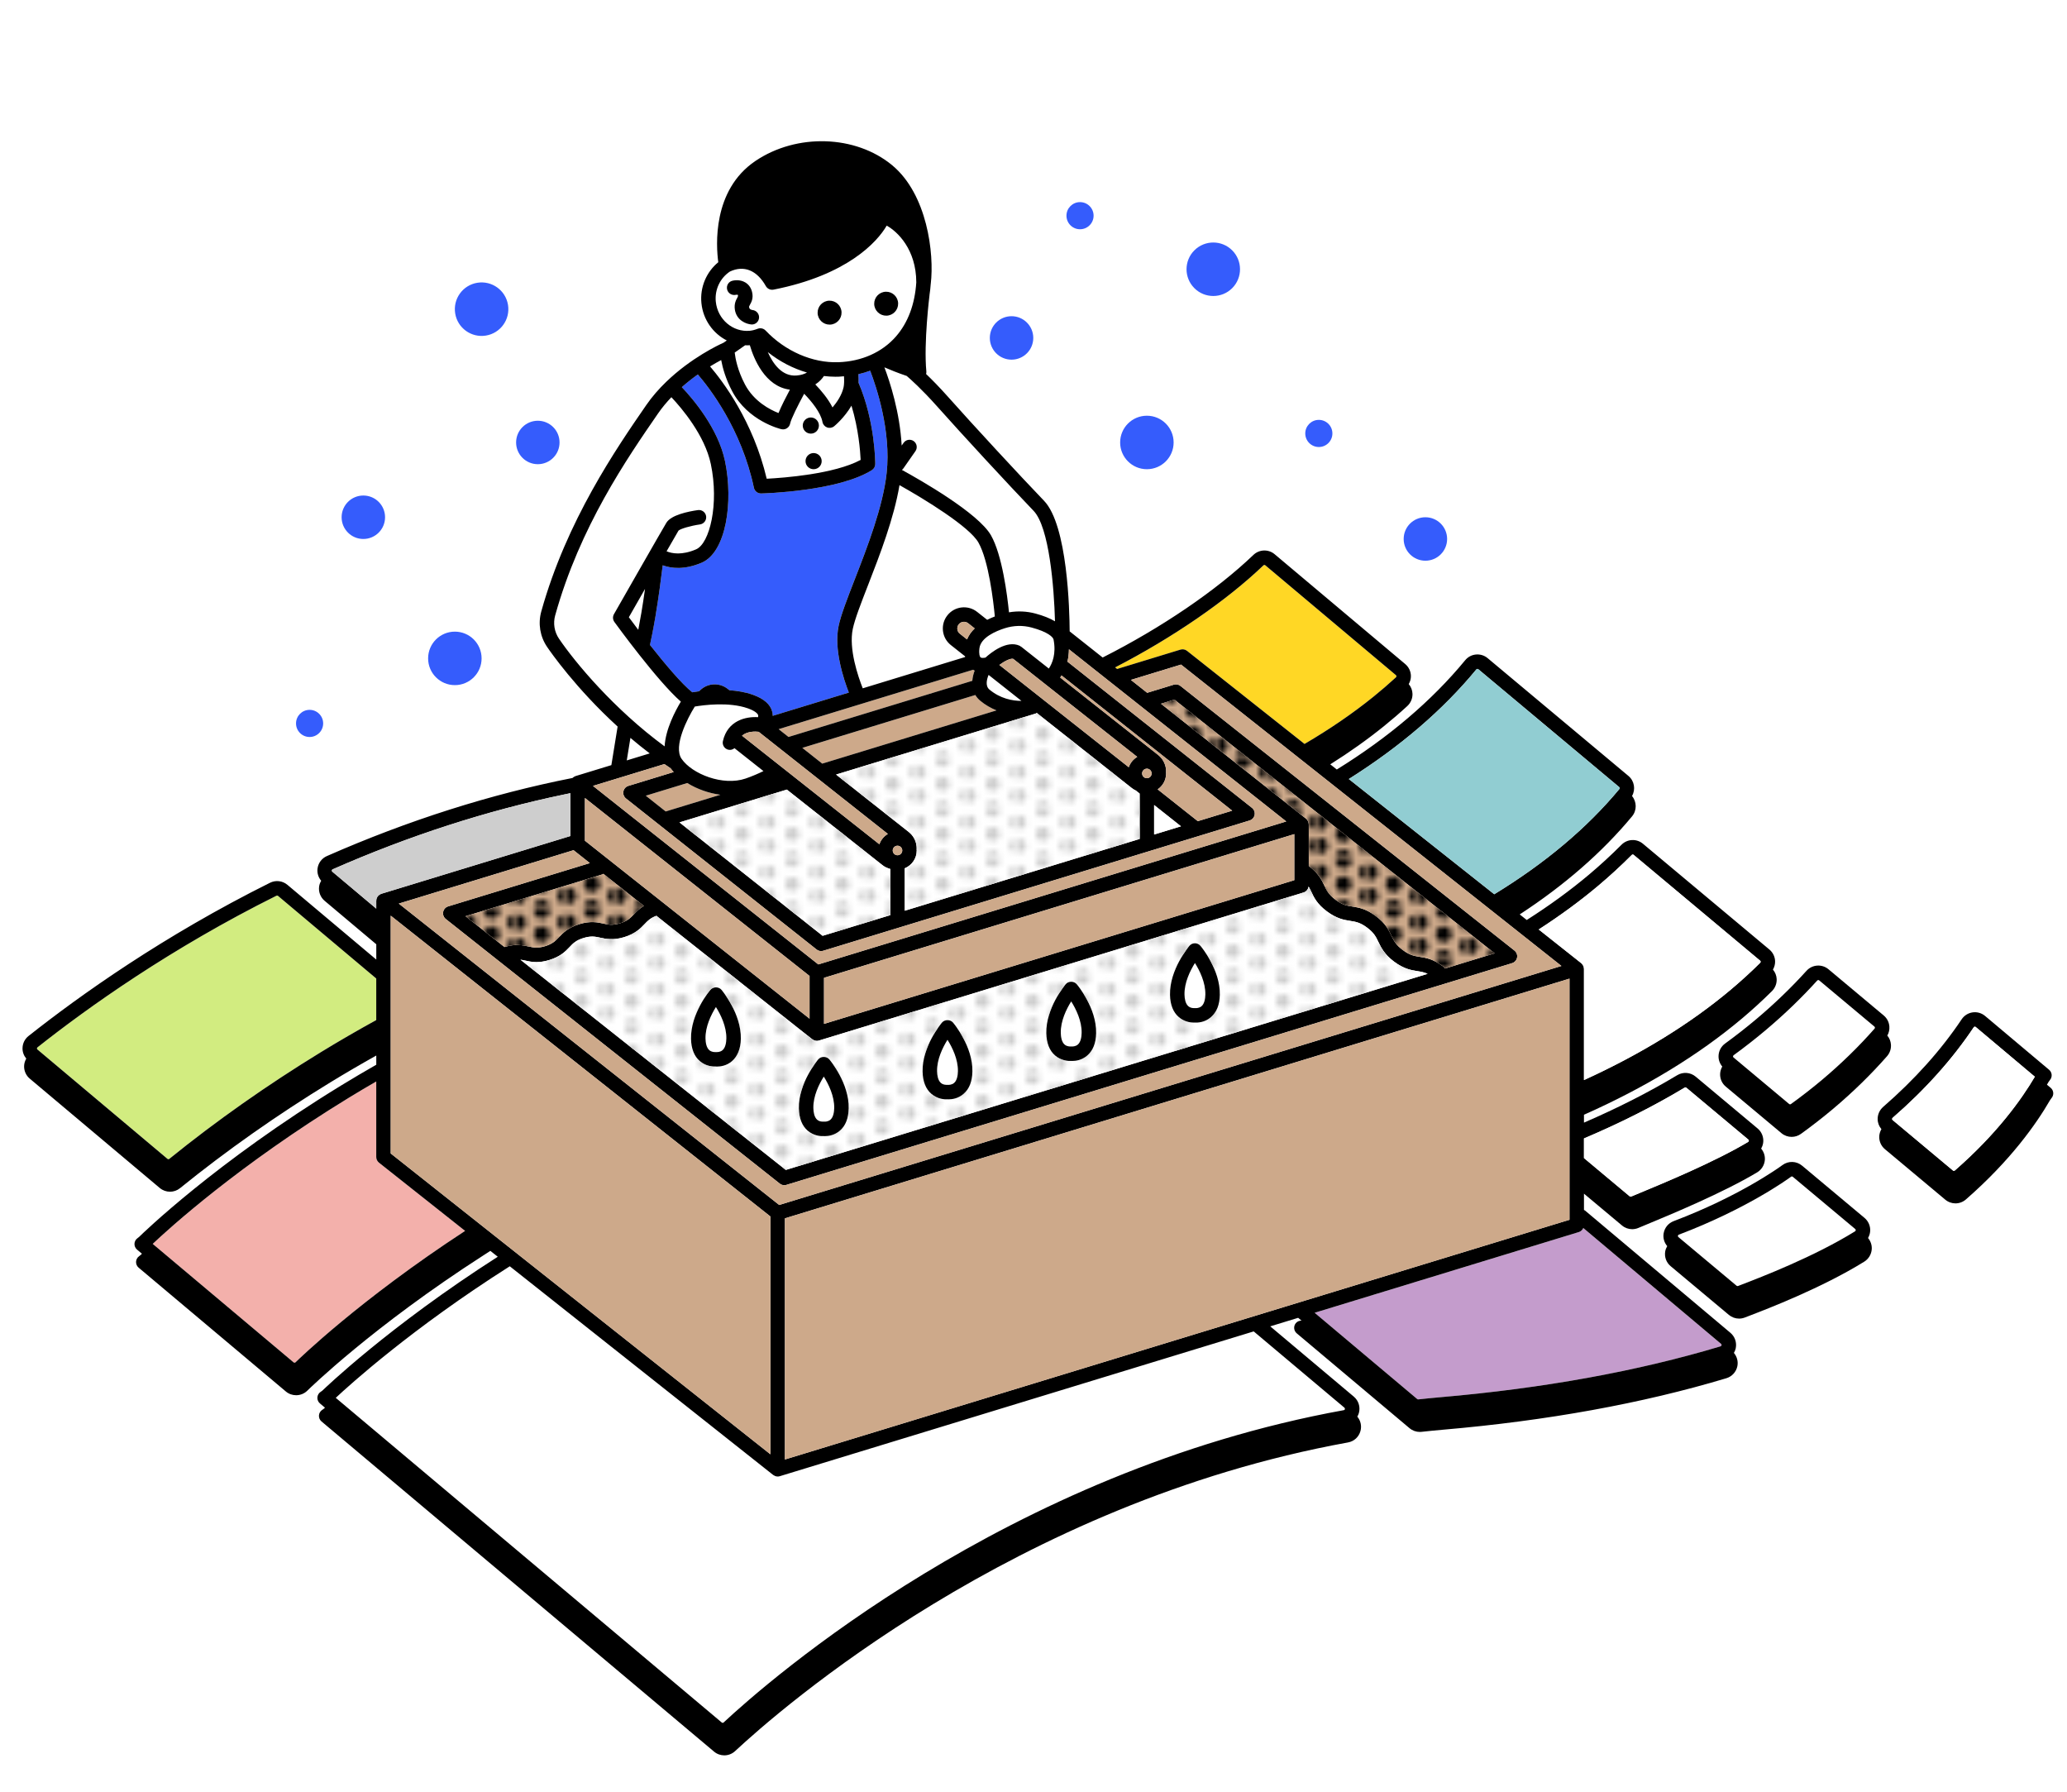 <?xml version="1.0" encoding="UTF-8"?>
<svg id="illust" xmlns="http://www.w3.org/2000/svg" width="300" height="260" xmlns:xlink="http://www.w3.org/1999/xlink" viewBox="0 0 300 260">
  <defs>
    <style>
      .cls-1 {
        fill: #f3b0ab;
      }

      .cls-1, .cls-2, .cls-3, .cls-4, .cls-5, .cls-6, .cls-7, .cls-8, .cls-9, .cls-10, .cls-11, .cls-12, .cls-13, .cls-14 {
        stroke-width: 0px;
      }

      .cls-2 {
        fill: url(#_新規パターンスウォッチ_3);
      }

      .cls-3 {
        fill: #cda98a;
      }

      .cls-4 {
        fill: none;
      }

      .cls-5 {
        fill: url(#_新規パターンスウォッチ_11);
      }

      .cls-6 {
        fill: #000;
      }

      .cls-7 {
        fill: #355cfc;
      }

      .cls-8 {
        fill: #ffd725;
      }

      .cls-9 {
        fill: #91cdd2;
      }

      .cls-10 {
        fill: #d2ec80;
      }

      .cls-11 {
        fill: url(#_新規パターンスウォッチ_11-2);
      }

      .cls-12 {
        fill: #cecece;
      }

      .cls-13 {
        fill: #c49ccc;
      }

      .cls-14 {
        fill: #fff;
      }
    </style>
    <pattern id="_新規パターンスウォッチ_11" data-name="新規パターンスウォッチ 11" x="0" y="0" width="8.504" height="8.504" patternTransform="translate(-6760.489 -4485.586) scale(.808)" patternUnits="userSpaceOnUse" viewBox="0 0 8.504 8.504">
      <g>
        <rect class="cls-4" y="0" width="8.504" height="8.504"/>
        <path class="cls-12" d="M8.504,7.632c.692,0,1.253-.561,1.253-1.253s-.561-1.253-1.253-1.253-1.253.561-1.253,1.253.561,1.253,1.253,1.253Z"/>
        <path class="cls-12" d="M4.252,9.758c.692,0,1.253-.561,1.253-1.253s-.561-1.253-1.253-1.253-1.253.561-1.253,1.253.561,1.253,1.253,1.253Z"/>
        <path class="cls-12" d="M-0,7.632c.692,0,1.253-.561,1.253-1.253S.692,5.125-0,5.125s-1.253.561-1.253,1.253S-.692,7.632-0,7.632Z"/>
        <path class="cls-12" d="M8.504,3.38c.692,0,1.253-.561,1.253-1.253s-.561-1.253-1.253-1.253-1.253.561-1.253,1.253.561,1.253,1.253,1.253Z"/>
        <path class="cls-12" d="M4.252,5.506c.692,0,1.253-.561,1.253-1.253s-.561-1.253-1.253-1.253-1.253.561-1.253,1.253.561,1.253,1.253,1.253Z"/>
        <path class="cls-12" d="M-0,3.38c.692,0,1.253-.561,1.253-1.253S.692.873-0.0.873s-1.253.561-1.253,1.253S-.692,3.38-0,3.38Z"/>
        <path class="cls-12" d="M4.252,1.254C4.944,1.254,5.505.693,5.505 0s-.561-1.253-1.253-1.253S2.998-.692,2.998 0s.561,1.253,1.253,1.253Z"/>
      </g>
    </pattern>
    <pattern id="_新規パターンスウォッチ_11-2" data-name="新規パターンスウォッチ 11" patternTransform="translate(-6761.978 -4490.403) scale(.808)" xlink:href="#_新規パターンスウォッチ_11"/>
    <pattern id="_新規パターンスウォッチ_3" data-name="新規パターンスウォッチ 3" x="0" y="0" width="8.504" height="8.504" patternTransform="translate(-6760.489 -4485.586) scale(.808)" patternUnits="userSpaceOnUse" viewBox="0 0 8.504 8.504">
      <g>
        <rect class="cls-4" width="8.504" height="8.504"/>
        <path class="cls-6" d="M8.504,7.83c.801,0,1.451-.65,1.451-1.451s-.65-1.451-1.451-1.451-1.451.65-1.451,1.451.65,1.451,1.451,1.451Z"/>
        <path class="cls-6" d="M4.252,9.956c.801,0,1.451-.65,1.451-1.451s-.65-1.451-1.451-1.451-1.451.65-1.451,1.451.65,1.451,1.451,1.451Z"/>
        <path class="cls-6" d="M-0,7.83c.801,0,1.451-.65,1.451-1.451S.801,4.927-0,4.927s-1.451.65-1.451,1.451S-.802,7.83-0,7.83Z"/>
        <path class="cls-6" d="M8.504,3.578c.801,0,1.451-.65,1.451-1.451s-.65-1.451-1.451-1.451-1.451.65-1.451,1.451.65,1.451,1.451,1.451Z"/>
        <path class="cls-6" d="M4.252,5.704c.801,0,1.451-.65,1.451-1.451s-.65-1.451-1.451-1.451-1.451.65-1.451,1.451.65,1.451,1.451,1.451Z"/>
        <path class="cls-6" d="M-0,3.578c.801,0,1.451-.65,1.451-1.451S.801.675-0.0.675s-1.451.65-1.451,1.451S-.802,3.578-0,3.578Z"/>
        <path class="cls-6" d="M4.252,1.452C5.053,1.452,5.703.802,5.703 0s-.65-1.451-1.451-1.451S2.8-.801,2.8 0s.65,1.451,1.451,1.451Z"/>
      </g>
    </pattern>
  </defs>
  <path class="cls-3" d="M142.245,101.665c-.295-.248-.517-.522-.689-.81l-25.108,7.67,2.893,2.286,25.288-7.725c-.834-.339-1.648-.801-2.384-1.421Z"/>
  <path class="cls-3" d="M114.447,106.943c.007-.002.011-.008.018-.01l26.653-8.142c.042-.526.172-1.032.341-1.472-.075-.036-.147-.088-.22-.134l-28.228,8.623,1.436,1.135Z"/>
  <path class="cls-14" d="M149.73,91.062c-1.277-.341-2.626-.305-3.905.104-1.294.414-3.493,1.344-3.674,2.916-.099.86.058,1.231.166,1.315.139.109.484.079.716.027.784-.714,3.081-2.572,4.95-1.723.08.036.138.096.204.147l.012-.015,4.027,3.182c.493-.741,1.094-2.132.685-4.217-.069-.348-.815-1.104-3.18-1.737Z"/>
  <path class="cls-14" d="M148.256,101.708l-4.771-3.771c-.222.525-.543,1.567.113,2.12,1.546,1.301,3.338,1.661,4.658,1.651Z"/>
  <path class="cls-14" d="M98.924,110.118c1.525,2.207,6.004,3.976,9.28,2.863.977-.332,1.89-.739,2.603-1.085l-4.206-3.324c-.241.197-.557.298-.887.224-.566-.128-.921-.691-.792-1.256.672-2.977,3.322-3.582,5.092-3.467.032-.094.048-.192.027-.279-.063-.251-.487-.646-1.49-1.001-2.763-.977-6.476-.474-7.706-.264-1.091,1.735-3.159,5.798-1.92,7.591Z"/>
  <path class="cls-3" d="M96.617,117.753l7.935-2.424c-1.731-.229-3.417-.849-4.803-1.703l-6.02,1.839,2.888,2.288Z"/>
  <path class="cls-14" d="M115.628,54.489c.669-.056,1.145-.228,1.493-.43-2.023-.587-3.958-1.59-5.688-2.969.743,1.671,2.063,3.581,4.194,3.399Z"/>
  <path class="cls-14" d="M121.26,54.67c-.562,0-1.123-.041-1.682-.106-.254.386-.649.839-1.248,1.222.809.837,1.833,2.034,2.498,3.339.63-.737,1.348-1.78,1.605-2.929.097-.433.093-1.063.061-1.594-.252.021-.501.052-.758.06-.159.005-.318.008-.477.008Z"/>
  <path class="cls-14" d="M94.299,109.328c-.976-.742-1.91-1.496-2.801-2.253l-.531,3.271,3.332-1.018Z"/>
  <path class="cls-14" d="M111.28,69.47c2.495-.129,9.797-.675,13.634-2.732-.058-1.288-.304-4.49-1.331-7.871-1.021,1.749-2.433,2.919-2.515,2.986-.289.235-.68.3-1.03.17-.35-.13-.604-.435-.668-.802-.237-1.343-1.598-2.998-2.655-4.083-.912,1.688-1.905,3.675-2.036,4.326-.056.279-.223.523-.462.677-.171.11-.369.167-.568.167-.08,0-.16-.009-.239-.027-.197-.046-4.853-1.178-7.14-5.505-.951-1.8-1.392-3.408-1.598-4.528-.453.241-1.0.548-1.615.924,1.869,2.183,6.255,7.978,8.223,16.299ZM119.257,66.889c.015.647-.498,1.184-1.145,1.199s-1.184-.498-1.199-1.145.498-1.184,1.145-1.199c.647-.015,1.184.498,1.199,1.145ZM117.655,60.581c.647-.015,1.184.498,1.199,1.145s-.498,1.184-1.145,1.199-1.184-.498-1.199-1.145.498-1.184,1.145-1.199Z"/>
  <path class="cls-7" d="M100.472,100.458c.252-.044.585-.097.996-.15.498-.543,1.158-.895,1.897-.981.809-.094,1.617.134,2.261.644l.236.187c1.137.081,2.309.271,3.389.652,1.627.576,2.582,1.419,2.836,2.507.045.193.061.378.061.557l11.049-3.375c-.778-1.994-2.192-6.288-1.484-9.665.338-1.611,1.265-3.995,2.339-6.753,1.824-4.688,4.094-10.522,4.633-15.445.667-6.1-1.493-12.507-2.391-14.842-.555.2-1.123.376-1.712.508.026.361.042.8.026,1.247,2.392,5.564,2.424,11.529,2.424,11.783,0,.361-.185.697-.492.889-4.891,3.075-15.615,3.375-16.069,3.386h-.026c-.496,0-.925-.346-1.028-.834-1.801-8.525-6.49-14.531-8.136-16.435-.755.535-1.544,1.152-2.324,1.839,1.631,1.722,5.275,5.994,6.267,10.737,1.233,5.886.173,13.21-3.369,14.731-2.522,1.083-4.443.837-5.673.386-.217,1.778-.604,4.768-1.03,7.269-.381,2.236-.685,3.669-.823,4.285,2.153,2.733,4.632,5.679,6.14,6.872Z"/>
  <path class="cls-14" d="M108.85,47.996c.343-.035.701-.127,1.126-.291.123-.047.251-.07.378-.07.283,0,.56.114.762.328,2.847,3.006,6.807,4.729,10.55,4.599,3.39-.114,6.36-1.438,8.364-3.728,1.753-2.004,2.75-4.681,2.957-7.854-.009-4.809-2.753-7.398-4.296-8.237-1.372,2.375-5.734,7.183-16.422,9.286-.447.087-.896-.12-1.118-.516-1.296-2.302-3.191-3.062-5.216-2.108-1.404.931-2.225,2.604-2.047,4.374.257,2.574,2.484,4.464,4.961,4.218ZM128.577,42.333c.959-.022,1.755.738,1.777,1.697.022.959-.738,1.755-1.697,1.777-.959.022-1.755-.738-1.777-1.697s.738-1.755,1.697-1.777ZM120.364,43.632c.959-.022,1.755.738,1.777,1.697.022.959-.738,1.755-1.697,1.777-.959.022-1.755-.738-1.777-1.697-.022-.959.738-1.755,1.697-1.777ZM106.655,44.921c-.128-.855.18-1.405.364-1.734q.12-.214.092-.324c-.016-.064-.031-.085-.032-.085-.032-.014-.189-.018-.289.004-.558.124-1.125-.223-1.257-.78-.133-.557.193-1.115.748-1.259.171-.044,1.076-.243,1.888.241.492.294.832.768.981,1.373.228.916-.102,1.504-.298,1.856-.129.23-.14.255-.119.396.045.298.361.365.494.38.568.064.992.573.939,1.143-.051.544-.497.954-1.034.954-.026,0-.051-.001-.078-.003-.726-.053-2.162-.574-2.399-2.163Z"/>
  <path class="cls-14" d="M98.816,101.813c-3.393-2.951-9.373-11.179-9.647-11.557-.242-.334-.266-.779-.062-1.137.288-.505,7.07-12.388,7.61-13.266.692-1.125,3.164-1.632,4.576-1.833.575-.079,1.106.317,1.189.891.082.574-.317,1.107-.891,1.189-1.351.194-2.837.624-3.12.903-.134.222-.808,1.392-1.729,2.998.784.326,2.22.601,4.285-.285,1.966-.845,3.359-6.55,2.14-12.37-.876-4.188-4.238-8.127-5.726-9.707-.685.72-1.339,1.495-1.922,2.339-4.523,6.554-11.359,16.459-14.943,29.317-.323,1.158-.121,2.393.553,3.389,2.315,3.416,7.965,10.221,15.328,15.624.13-2.47,1.543-5.144,2.357-6.495Z"/>
  <path class="cls-14" d="M108.127,55.794c1.296,2.452,3.597,3.646,4.863,4.143.42-1.026,1.095-2.344,1.655-3.39-3.634-.459-5.254-4.537-5.815-6.448-.231.015-.459.018-.685.008l-1.512,1.059c.096.835.417,2.591,1.495,4.63Z"/>
  <path class="cls-14" d="M131.602,54.555c-1.286-.429-2.47-.916-3.239-1.25.796,2.1,2.237,6.494,2.506,11.352l.274-.392c.332-.475.987-.591,1.462-.26.476.332.592.987.26,1.463l-1.741,2.493c-.063.091-.141.163-.224.227,2.625,1.439,11.095,6.256,12.936,9.505,1.617,2.853,2.353,8.627,2.607,11.164,1.275-.217,2.578-.161,3.83.175,1.167.312,2.109.692,2.848,1.129-.135-4.939-.834-13.674-3.109-16.035-3.463-3.596-10.403-11.108-14.011-15.166-2.218-2.494-3.922-3.997-4.398-4.404Z"/>
  <path class="cls-6" d="M297.631,157.856l-.543-.456c.079-.133.16-.268.233-.396.058-.1.126-.19.198-.274.184-.212.275-.49.253-.77-.022-.28-.156-.539-.371-.721l-9.289-7.811c-.502-.422-1.157-.612-1.81-.52-.646.092-1.224.456-1.587.999-2.982,4.461-6.816,8.739-11.395,12.715-.515.448-.807,1.095-.802,1.776.005.539.204,1.047.546,1.453-.201.353-.32.749-.317,1.164.006.674.306,1.309.824,1.743l8.758,7.325c.432.361.958.542,1.483.542.54,0,1.078-.19,1.513-.57,6.483-5.655,10.227-10.97,12.226-14.433.001-.001.001-.002.002-.002.057-.099.125-.188.197-.272.184-.212.275-.49.253-.77s-.156-.539-.371-.721ZM286.463,149.074c.041-.061.096-.081.136-.086.009-.001.019-.002.029-.002.038,0,.086.011.132.05l8.572,7.209c-1.957,3.327-5.53,8.3-11.617,13.609-.073.063-.189.064-.267-0l-8.758-7.325c-.046-.039-.07-.089-.07-.15-.001-.038.009-.11.078-.17,4.72-4.098,8.678-8.517,11.764-13.134Z"/>
  <path class="cls-14" d="M113.175,214.213c-.101.031-.204.046-.307.046-.13,0-.256-.029-.377-.076-.043-.017-.078-.043-.118-.065-.053-.029-.11-.048-.158-.086l-38.228-30.282c-14.2,9.006-23.298,17.258-25.257,19.092l56.024,47.113c.079.067.194.065.268-.004,6.449-6.01,41.099-36.44,90.017-45.322.03-.005.121-.022.153-.143.022-.085,0-.157-.066-.213l-13.168-11.073-68.784,21.012Z"/>
  <path class="cls-1" d="M42.615,197.7c.066.056.213.05.276-.011.381-.375,9.272-9.052,24.614-19.072l-12.5-9.902c-.251-.199-.398-.503-.398-.824v-10.959c-1.33.771-2.657,1.554-3.958,2.35-16.062,9.824-26.126,18.987-28.487,21.219l20.453,17.199Z"/>
  <path class="cls-8" d="M162.135,97.076l9.192-2.808c.332-.101.688-.033.96.181l17.051,13.506c3.605-2.109,6.966-4.403,9.98-6.836,1.133-.916,2.239-1.868,3.284-2.829.062-.057.074-.123.073-.168-.002-.06-.025-.11-.072-.148l-18.96-15.944c-.082-.068-.197-.063-.276.013-5.354,5.129-13.132,10.472-21.52,14.806l.287.227Z"/>
  <path class="cls-10" d="M24.31,168.165c.077.064.183.066.261.002,6.796-5.504,14.208-10.72,22.03-15.505,2.608-1.596,5.291-3.145,8.007-4.641v-6.032l-14.252-11.985c-.038-.032-.088-.049-.138-.049-.032,0-.065.007-.094.021v0c-15.336,7.641-27.326,16.182-34.682,22.002-.063.05-.077.112-.077.155-.001.044.012.108.075.161l18.87,15.868Z"/>
  <path class="cls-13" d="M205.697,203.025c.042.035.094.051.15.045,1.054-.115,2.111-.222,3.175-.313,14.984-1.291,28.675-3.777,40.695-7.388.081-.024.129-.077.146-.158.017-.079-.007-.145-.07-.198l-19.997-16.816c-.12.275-.346.497-.646.589l-38.348,11.714,14.894,12.525Z"/>
  <path class="cls-6" d="M251.922,195.636c.171-.83-.126-1.685-.775-2.231l-21.096-17.74c-.048-.04-.105-.055-.157-.086v-2.365l5.519,4.616c.424.355.947.539,1.477.539.301,0,.605-.06.893-.181l1.15-.479c3.608-1.495,11.115-4.607,16.092-7.584.643-.385,1.062-1.06,1.121-1.805.048-.604-.156-1.191-.538-1.649.169-.294.281-.621.308-.967.059-.742-.247-1.471-.819-1.95l-9-7.529c-.752-.627-1.821-.71-2.662-.206-4.155,2.497-8.714,4.802-13.541,6.887v-1.144c8.897-3.948,16.617-8.646,22.941-13.973,1.515-1.276,2.976-2.611,4.34-3.965.464-.46.714-1.096.688-1.747-.022-.509-.218-.991-.542-1.377.214-.376.331-.803.312-1.24-.027-.646-.328-1.253-.823-1.668l-18.357-15.354c-.923-.771-2.263-.711-3.115.146-1.482,1.489-3.066,2.944-4.707,4.327-2.734,2.303-5.78,4.514-9.043,6.59l-1.021-.809c6.505-4.243,11.981-9.018,16.303-14.227.722-.869.695-2.115-.003-2.953.542-.952.349-2.188-.518-2.913l-20.438-17.095c-.477-.399-1.085-.584-1.698-.528-.613.057-1.165.35-1.555.824-4.839,5.88-11.114,11.21-18.639,15.864l-.948-.751c2.779-1.746,5.393-3.601,7.795-5.542,1.169-.944,2.309-1.925,3.386-2.916.493-.453.768-1.094.753-1.761-.011-.527-.21-1.026-.545-1.424.206-.361.325-.769.315-1.193-.014-.661-.313-1.285-.819-1.711l-18.96-15.944c-.902-.758-2.227-.714-3.082.104-5.394,5.167-13.341,10.569-21.878,14.887l-4.788-3.793c-.017-3.004-.298-15.397-3.721-18.953-3.448-3.581-10.361-11.063-13.954-15.105-1.256-1.413-2.339-2.503-3.163-3.291.032-.12.051-.245.038-.372-.399-4.134.45-11.0.459-11.069.001-.007-.002-.014-.002-.022.081-.521.139-1.056.177-1.603.001-.005.004-.01.005-.015.532-4.429-.522-13.022-5.618-17.226-5.313-4.384-13.835-4.646-19.82-.612-6.294,4.242-5.719,12.339-5.4,14.699-1.711,1.403-2.681,3.614-2.448,5.937.243,2.415,1.701,4.409,3.683,5.417l-.46.322c-.697.31-4.732,2.203-8.331,5.681-.004.004-.009.005-.013.009-.002.002-.003.006-.005.008-1.026.993-2.016,2.107-2.88,3.359-4.323,6.264-11.557,16.749-15.236,29.947-.489,1.754-.184,3.624.837,5.132.526.775,4.181,6.034,10.243,11.571l-.908,5.596-5.194,1.587c-.022.007-.041.021-.062.029-.031.012-.059.026-.089.041-.088.043-.168.097-.24.162-.017.016-.037.027-.054.044-11.884,2.346-23.876,6.151-35.655,11.335-.73.321-1.234.986-1.348,1.778-.094.661.108,1.304.527,1.803-.143.249-.256.518-.298.815-.114.796.185,1.581.801,2.099l7.493,6.302v2.221l-12.9-10.848c-.706-.592-1.695-.71-2.522-.299-15.498,7.721-27.613,16.353-35.048,22.235-.545.431-.864,1.077-.875,1.772-.008.56.192,1.088.545,1.509-.193.334-.309.71-.315,1.107-.011.696.29,1.353.823,1.802l18.869,15.868c.428.359.956.54,1.485.54.515,0,1.03-.171,1.453-.514,6.726-5.448,14.062-10.61,21.803-15.345,2.183-1.335,4.419-2.637,6.681-3.903v1.335c-1.697.97-3.396,1.97-5.055,2.985-18.292,11.188-28.941,21.578-29.384,22.014-.068.066-.144.118-.219.171-.264.189-.425.489-.437.813-.013.324.126.636.373.845l.709.597c-.104.1-.171.165-.198.192-.068.066-.144.118-.218.171-.264.189-.425.489-.437.813-.013.324.126.636.373.845l21.377,17.977c.425.358.954.535,1.482.535.59,0,1.179-.221,1.62-.658.384-.378,9.589-9.363,25.507-19.602.409-.263,1.062-.687,1.062-.687l1.077.853c-15.855,10.137-25.289,19.263-25.382,19.355-.084.082-.184.159-.308.236-.285.178-.468.482-.492.817s.114.662.372.878l.73.614c-.04.039-.069.067-.073.071-.084.082-.184.159-.307.236-.286.178-.469.481-.492.817s.114.662.372.879l56.971,47.91c.431.362.959.541,1.486.541.564,0,1.128-.206,1.567-.616,6.373-5.94,40.619-36.015,88.961-44.792.884-.161,1.576-.801,1.808-1.671.197-.741.018-1.501-.46-2.071.096-.17.179-.35.231-.547.232-.875-.054-1.78-.745-2.361l-12.124-10.196,4.053-1.238.488.411c-.306-.006-.612.106-.824.358-.373.444-.316,1.107.128,1.481l16.374,13.769c.415.349.945.54,1.483.54.083,0,.165-.005.247-.013,1.038-.113,2.079-.219,3.128-.309,15.126-1.303,28.961-3.816,41.12-7.469.815-.245,1.427-.913,1.599-1.745.144-.696-.057-1.399-.503-1.933.123-.212.223-.438.275-.685ZM195.127,204.274c.066.056.088.128.066.213-.032.121-.123.138-.153.143-48.918,8.882-83.568,39.312-90.017,45.322-.074.069-.189.071-.268.004l-56.024-47.113c1.958-1.834,11.057-10.086,25.257-19.092l38.228,30.282c.048.038.105.058.158.086.04.022.075.048.118.065.121.047.247.076.377.076.103,0,.206-.015.307-.046l68.784-21.012,13.168,11.073ZM50.65,159.282c1.301-.796,2.628-1.579,3.958-2.35v10.959c0,.321.147.624.398.824l12.5,9.902c-15.342,10.02-24.233,18.697-24.614,19.072-.063.061-.211.068-.276.011l-20.453-17.199c2.361-2.232,12.425-11.395,28.487-21.219ZM56.709,167.382v-34.509l55.108,43.654v34.509l-55.108-43.654ZM5.365,152.136c.001-.044.014-.106.077-.155,7.356-5.819,19.345-14.36,34.682-22.002v-0c.029-.015.062-.021.094-.021.051,0,.1.017.138.049l14.252,11.985v6.032c-2.716,1.496-5.399,3.045-8.007,4.641-7.822,4.784-15.234,10.001-22.03,15.505-.078.064-.185.062-.261-.002l-18.87-15.868c-.063-.053-.076-.117-.075-.161ZM183.367,82.043c.078-.076.193-.081.276-.013l18.96,15.944c.047.039.07.089.072.148.001.045-.011.111-.073.168-1.045.961-2.151,1.913-3.284,2.829-3.014,2.433-6.375,4.727-9.98,6.836l-17.051-13.506c-.272-.214-.628-.282-.96-.181l-9.192,2.808-.287-.227c8.387-4.334,16.166-9.677,21.52-14.806ZM214.28,97.135c.04-.049.092-.064.128-.067.032-.007.095-.001.154.048l20.438,17.095c.088.074.099.203.023.294-4.687,5.65-10.798,10.778-18.15,15.262l-21.109-16.721c7.436-4.68,13.671-10.022,18.517-15.91ZM226.622,140.171l-113.534,34.682-55.208-43.732,25.365-7.749,2.363,1.872-20.566,6.283c-.373.114-.653.426-.725.81-.073.384.074.776.38,1.019l48.479,38.403c.189.149.419.227.653.227.103,0,.206-.015.307-.046l105.324-32.174c.373-.114.653-.426.725-.81.073-.384-.074-.776-.38-1.019l-48.479-38.403c-.271-.214-.627-.281-.96-.181l-3.867,1.181-2.363-1.872,7.277-2.223,55.208,43.732ZM236.826,124.067c.079-.08.196-.086.279-.017l18.357,15.355c.046.038.07.086.072.145.002.043-.008.107-.067.166-1.325,1.315-2.743,2.611-4.214,3.85-5.914,4.982-13.103,9.401-21.358,13.164v-16.139c0-.012-.006-.022-.007-.034-.004-.124-.026-.244-.072-.357-.009-.022-.022-.04-.033-.061-.043-.089-.098-.171-.166-.245-.022-.025-.043-.048-.067-.07-.019-.018-.033-.04-.054-.056l-6.171-4.888c3.111-2.012,6.026-4.142,8.659-6.36,1.688-1.421,3.317-2.92,4.841-4.451ZM244.748,157.838l9,7.528c.054.045.078.103.073.172-.004.05-.025.119-.105.167-4.85,2.901-12.264,5.974-15.827,7.45l-1.152.479c-.07.029-.148.016-.207-.034l-6.637-5.551v-2.849c5.225-2.213,10.148-4.689,14.623-7.379.077-.045.164-.039.231.017ZM82.789,115.1v6.215l-16.179,4.942-11.259,3.439c-.022.007-.041.021-.062.029-.031.012-.059.026-.089.041-.088.043-.168.097-.24.162-.019.017-.04.03-.057.049-.082.086-.148.184-.198.293-.011.025-.017.051-.026.077-.019.052-.043.103-.053.159-.009.047-.004.093-.007.139-.001.019-.011.036-.011.056v1.151l-6.37-5.357c-.074-.062-.081-.139-.073-.193.01-.072.049-.123.114-.152,11.119-4.893,22.425-8.534,33.643-10.871.289-.06.579-.122.868-.18ZM117.893,150.818c.048.038.105.058.158.086.04.022.075.048.118.065.121.047.247.076.377.076.103,0,.206-.015.307-.046l70.357-21.492c.391-.119.658-.455.718-.85.142.238.259.48.384.743.398.838.849,1.787,2.274,2.853,1.427,1.067,2.466,1.231,3.382,1.377.805.128,1.442.228,2.452.983,1.011.756,1.287,1.338,1.638,2.075.399.838.851,1.788,2.278,2.856,1.427,1.067,2.466,1.232,3.384,1.378.514.082.961.154,1.479.391l-93.15,28.455-38.515-30.509c.235.031.463.08.708.134.456.101.975.215,1.618.215.526,0,1.137-.077,1.866-.299,1.624-.496,2.353-1.262,2.938-1.878.522-.549.934-.982,2.03-1.317,1.095-.335,1.68-.206,2.421-.043.831.183,1.864.411,3.488-.085,1.624-.496,2.353-1.262,2.939-1.878.47-.494.856-.893,1.726-1.213l22.625,17.923ZM92.021,132.66c-.522.549-.935.982-2.032,1.317-1.097.335-1.681.206-2.421.043-.831-.182-1.865-.41-3.488.086-1.623.496-2.352,1.262-2.938,1.878-.522.549-.935.982-2.031,1.317-1.095.334-1.677.204-2.416.041-.828-.182-1.861-.411-3.478.083l-5.646-4.472,19.835-6.059c.064-.019.112-.061.169-.091l5.869,4.649c-.644.395-1.061.831-1.422,1.21ZM170.453,101.523l46.478,36.817-7.218,2.205c-.069-.121-.162-.232-.281-.321-1.427-1.067-2.466-1.232-3.383-1.378-.807-.128-1.443-.229-2.455-.985-1.011-.756-1.287-1.338-1.638-2.075-.399-.838-.851-1.788-2.278-2.856-1.427-1.067-2.466-1.231-3.382-1.377-.805-.128-1.442-.228-2.452-.983-1.009-.755-1.284-1.336-1.634-2.071-.396-.834-.846-1.779-2.257-2.839v-6.038c0-.012-.006-.022-.007-.034-.004-.124-.026-.244-.072-.357-.009-.022-.022-.04-.033-.061-.043-.089-.098-.171-.166-.245-.022-.025-.043-.048-.067-.07-.019-.018-.033-.04-.054-.056l-21.055-16.678,1.952-.596ZM187.853,127.724l-68.256,20.851v-6.684l68.256-20.851v6.683ZM117.496,147.822l-32.605-25.828v-6.2l5.445,4.314,27.16,21.515v6.2ZM113.918,211.789v-34.993l113.874-34.786v34.992l-113.874,34.786ZM229.15,178.785c.3-.092.526-.314.646-.589l19.997,16.816c.062.052.086.119.07.198-.017.081-.066.134-.146.158-12.02,3.611-25.712,6.097-40.695,7.388-1.064.092-2.122.199-3.175.313-.056.005-.108-.011-.15-.045l-14.894-12.525,38.348-11.714ZM89.703,111.572h0s0,0,0,0ZM94.299,109.328l-3.332,1.018.531-3.271c.891.757,1.825,1.512,2.801,2.253ZM92.638,91.396c-.518-.682-.986-1.308-1.368-1.827.686-1.201,1.508-2.64,2.346-4.108-.162,1.159-.344,2.373-.534,3.487-.166.976-.316,1.784-.445,2.448ZM95.154,89.301c.426-2.5.813-5.491,1.03-7.269,1.23.45,3.151.697,5.673-.386,3.542-1.521,4.601-8.845,3.369-14.731-.992-4.744-4.636-9.015-6.267-10.737.78-.687,1.569-1.304,2.324-1.839,1.647,1.904,6.336,7.91,8.136,16.435.103.487.532.834,1.028.834h.026c.454-.011,11.178-.311,16.069-3.386.306-.192.492-.528.492-.889,0-.254-.032-6.218-2.424-11.783.015-.447-0-.886-.026-1.247.589-.132,1.157-.308,1.712-.508.898,2.336,3.058,8.742,2.391,14.842-.539,4.923-2.809,10.758-4.633,15.445-1.074,2.759-2.002,5.142-2.339,6.753-.708,3.377.707,7.67,1.484,9.665l-11.049,3.375c-.001-.179-.016-.364-.061-.557-.254-1.088-1.208-1.932-2.836-2.507-1.08-.382-2.252-.572-3.389-.652l-.236-.187c-.644-.511-1.452-.739-2.261-.644-.739.086-1.398.439-1.897.981-.411.053-.744.106-.996.15-1.508-1.193-3.987-4.139-6.14-6.872.138-.616.442-2.049.823-4.285ZM106.269,56.776c2.287,4.326,6.942,5.458,7.14,5.505.079.018.159.027.239.027.2,0,.398-.057.568-.167.239-.154.406-.398.462-.677.13-.65,1.123-2.637,2.036-4.326,1.057,1.085,2.418,2.74,2.655,4.083.065.367.319.672.668.802.35.13.741.065,1.03-.17.082-.067,1.494-1.237,2.515-2.986,1.026,3.38,1.273,6.583,1.331,7.871-3.837,2.057-11.139,2.603-13.634,2.732-1.967-8.32-6.354-14.116-8.223-16.299.614-.376,1.162-.683,1.615-.924.206,1.12.646,2.728,1.598,4.528ZM122.496,54.601c.031.53.035,1.161-.061,1.594-.257,1.149-.976,2.193-1.605,2.929-.665-1.305-1.689-2.502-2.498-3.339.599-.383.994-.835,1.248-1.222.559.065,1.12.106,1.682.106.159,0,.318-.003.477-.008.257-.009.505-.04.758-.06ZM115.628,54.489c-2.131.182-3.451-1.727-4.194-3.399,1.73,1.379,3.665,2.381,5.688,2.969-.348.202-.824.374-1.493.43ZM152.225,97.016l-4.027-3.182-.012.015c-.066-.052-.124-.111-.204-.147-1.868-.85-4.166,1.009-4.95,1.723-.232.052-.577.082-.716-.027-.108-.084-.264-.455-.166-1.315.181-1.572,2.38-2.502,3.674-2.916,1.279-.409,2.627-.446,3.905-.104,2.365.633,3.111,1.389,3.18,1.737.41,2.085-.191,3.476-.685,4.217ZM141.239,97.186c.073.045.145.098.22.134-.169.44-.299.946-.341,1.472l-26.653,8.142c-.007.002-.012.008-.018.01l-1.436-1.135,28.228-8.623ZM151.726,99.299l13.33,10.534c-.573.335-1.011.864-1.23,1.501l-18.782-14.843c.774-.573,1.623-.989,2.008-.886l4.672,3.692c.001.001.002.001.002.002ZM130.953,123.414c0,.381-.31.691-.691.691s-.691-.31-.691-.691.31-.691.691-.691.691.31.691.691ZM127.632,122.514l-14.27-11.277c-.001-.001-.003-.002-.004-.003l-5.666-4.478c.78-.661,1.913-.622,2.415-.564l18.754,14.821c-.573.336-1.011.864-1.23,1.501ZM116.448,108.525l25.108-7.67c.172.288.394.562.689.81.736.62,1.551,1.082,2.384,1.421l-25.288,7.725-2.893-2.286ZM143.484,97.937l4.771,3.771c-1.32.01-3.111-.35-4.658-1.651-.656-.552-.335-1.595-.113-2.12ZM167.146,112.235c0,.381-.31.691-.691.691s-.691-.31-.691-.691.31-.691.691-.691.691.31.691.691ZM139.308,91.959c-.203-.161-.331-.391-.361-.648s.043-.511.203-.714c.334-.419.945-.49,1.365-.158l.95.751c-.508.484-.874,1.019-1.111,1.595l-1.046-.827ZM143.278,89.945l-1.459-1.153c-1.328-1.052-3.264-.828-4.315.5-.51.643-.738,1.446-.644,2.261.095.815.501,1.544,1.145,2.054l2.06,1.628c.005.035.006.074.012.108l-14.861,4.54c-.678-1.715-2.055-5.713-1.446-8.617.302-1.442,1.2-3.75,2.241-6.422,1.688-4.339,3.736-9.63,4.538-14.446,3.627,2.034,10.146,6.017,11.458,8.332,1.495,2.637,2.178,8.585,2.381,10.725-.395.152-.768.315-1.111.49ZM100.845,102.528c1.23-.21,4.942-.713,7.706.264,1.003.355,1.427.75,1.49,1.001.021.088.005.185-.027.279-1.77-.115-4.419.49-5.092,3.467-.129.566.227,1.129.792,1.256.33.074.646-.027.887-.224l4.206,3.324c-.713.346-1.626.753-2.603,1.085-3.276,1.113-7.755-.656-9.28-2.863-1.238-1.792.83-5.856,1.92-7.591ZM99.748,113.626c1.386.854,3.073,1.474,4.803,1.703l-7.935,2.424-2.888-2.288,6.02-1.839ZM114.201,114.578l13.874,10.964c.335.266.726.447,1.137.554v6.7l-9.818,2.999-20.776-16.457,15.583-4.76ZM131.313,125.997c1.019-.416,1.741-1.416,1.741-2.583,0-.038-.01-.074-.011-.112.009-.172.011-.346-.009-.521-.095-.815-.501-1.544-1.145-2.054l-10.542-8.331,28.977-8.852c.057-.018.1-.056.151-.082l13.794,10.901c.178.142.376.254.58.351l.556.441v6.585l-34.092,10.415v-6.158ZM167.506,116.819l3.899,3.088-3.899,1.191v-4.279ZM173.847,119.161l-5.827-4.616c.74-.503,1.227-1.35,1.227-2.31,0-.035-.009-.068-.01-.102.01-.176.011-.353-.009-.531-.095-.815-.501-1.544-1.145-2.054l-12.037-9.512-2.172-1.717c.065-.093.131-.193.198-.3l2.387,1.891,22.38,17.728-4.99,1.524ZM136,58.959c3.609,4.058,10.549,11.57,14.011,15.166,2.275,2.362,2.974,11.096,3.109,16.035-.739-.437-1.681-.817-2.848-1.129-1.252-.335-2.555-.392-3.83-.175-.255-2.537-.99-8.311-2.607-11.164-1.842-3.249-10.312-8.067-12.936-9.505.083-.064.161-.137.224-.227l1.741-2.493c.332-.476.216-1.131-.26-1.463-.475-.331-1.13-.216-1.462.26l-.274.392c-.269-4.858-1.709-9.252-2.506-11.352.769.334,1.954.821,3.239,1.25.476.407,2.18,1.91,4.398,4.404ZM103.889,43.779c-.178-1.77.644-3.443,2.047-4.374,2.025-.954,3.92-.194,5.216,2.108.223.396.672.603,1.118.516,10.688-2.103,15.05-6.911,16.422-9.286,1.543.839,4.287,3.428,4.296,8.237-.207,3.173-1.205,5.85-2.957,7.854-2.004,2.291-4.974,3.615-8.364,3.728-3.744.131-7.703-1.593-10.55-4.599-.202-.213-.479-.328-.762-.328-.127,0-.255.023-.378.07-.425.164-.784.256-1.126.291-2.477.246-4.703-1.644-4.961-4.218ZM108.83,50.098c.561,1.911,2.181,5.99,5.815,6.448-.56,1.046-1.234,2.364-1.655,3.39-1.266-.496-3.567-1.69-4.863-4.143-1.077-2.039-1.399-3.795-1.495-4.63l1.512-1.059c.226.009.455.007.685-.008ZM81.132,92.684c-.675-.996-.876-2.231-.553-3.389,3.584-12.859,10.419-22.763,14.943-29.317.582-.844,1.237-1.619,1.922-2.339,1.488,1.58,4.849,5.52,5.726,9.707,1.219,5.819-.174,11.525-2.14,12.37-2.066.885-3.501.611-4.285.285.921-1.605,1.595-2.776,1.729-2.998.283-.279,1.77-.709,3.12-.903.574-.083.973-.615.891-1.189-.083-.575-.613-.97-1.189-.891-1.412.202-3.884.708-4.576,1.833-.54.878-7.322,12.761-7.61,13.266-.204.359-.181.803.062,1.137.274.378,6.254,8.605,9.647,11.557-.814,1.351-2.227,4.025-2.357,6.495-7.362-5.403-13.013-12.208-15.328-15.624ZM96.425,110.875c.298.207.6.411.905.615.137.184.286.364.449.541l-6.579,2.01c-.373.114-.653.426-.725.81-.073.384.074.776.38,1.019l3.718,2.945,23.949,18.971c.189.149.419.227.653.227.103,0,.206-.015.307-.046l61.886-18.905c.373-.114.653-.426.725-.81.073-.384-.074-.776-.38-1.019l-22.812-18.07-3.978-3.151c.133-.532.213-1.132.219-1.794l5.552,4.398,25.989,20.586-67.915,20.747-25.988-20.587-6.716-5.32,10.364-3.166Z"/>
  <path class="cls-14" d="M229.894,168.049l6.637,5.551c.059.05.137.063.207.034l1.152-.479c3.563-1.477,10.976-4.55,15.827-7.45.08-.048.101-.117.105-.167.005-.069-.019-.127-.073-.172l-9-7.528c-.067-.056-.155-.062-.231-.017-4.475,2.69-9.398,5.166-14.623,7.379v2.849Z"/>
  <path class="cls-14" d="M252.048,186.579c.058.047.133.061.205.034l.496-.191c2.873-1.104,10.505-4.036,16.486-7.74.077-.048.098-.116.102-.166.003-.048-.007-.116-.073-.173l-9.062-7.579c-.039-.032-.085-.049-.131-.049-.042,0-.083.013-.119.04-.645.473-6.579,4.723-16.29,8.409-.093.035-.123.107-.133.161-.013.075.011.138.069.187l8.449,7.067Z"/>
  <path class="cls-6" d="M271.433,178.666c.053-.737-.254-1.46-.821-1.934v-0l-9.062-7.58c-.817-.683-1.984-.72-2.841-.092-.621.455-6.341,4.552-15.793,8.139-.776.294-1.321.958-1.459,1.776-.115.68.087,1.342.52,1.853-.135.235-.244.486-.291.765-.137.815.159,1.617.793,2.147l8.448,7.067c.422.352.948.537,1.481.537.279,0,.561-.051.83-.155l.488-.188c2.924-1.123,10.69-4.107,16.845-7.917.631-.39,1.038-1.064,1.091-1.804.042-.597-.161-1.177-.537-1.631.172-.299.282-.633.308-.985ZM243.598,179.512c-.058-.049-.081-.111-.069-.187.009-.054.04-.126.133-.161,9.711-3.686,15.645-7.936,16.29-8.409.036-.026.077-.04.119-.04.046,0,.092.016.131.049l9.062,7.579c.066.056.077.125.073.173-.004.049-.025.118-.102.166-5.982,3.704-13.614,6.636-16.486,7.74l-.496.191c-.072.027-.148.014-.205-.034l-8.449-7.067Z"/>
  <path class="cls-9" d="M216.872,129.767c7.353-4.483,13.464-9.612,18.15-15.262.076-.091.066-.22-.023-.294l-20.438-17.095c-.059-.049-.122-.055-.154-.048-.036.003-.088.018-.128.067-4.846,5.888-11.081,11.23-18.517,15.91l21.109,16.721Z"/>
  <path class="cls-14" d="M229.496,139.767c.021.017.035.039.054.056.024.022.045.045.067.07.067.075.122.156.166.245.01.021.024.039.033.061.046.114.068.234.072.357 0.0.012.007.022.007.034v16.139c8.255-3.764,15.444-8.182,21.358-13.164,1.471-1.239,2.889-2.535,4.214-3.85.059-.058.07-.122.067-.166-.002-.058-.026-.107-.072-.145l-18.357-15.355c-.083-.069-.2-.063-.279.017-1.525,1.532-3.154,3.03-4.841,4.451-2.633,2.218-5.548,4.348-8.659,6.36l6.171,4.888Z"/>
  <path class="cls-14" d="M251.617,153.124c-.073.053-.09.121-.092.17-.002.064.021.116.071.158l8.074,6.754c.073.06.182.064.255.011,1.631-1.181,3.167-2.377,4.566-3.556,2.77-2.333,5.318-4.82,7.575-7.391.051-.058.058-.118.055-.159-.003-.039-.018-.095-.073-.14l-8.018-6.707c-.037-.031-.083-.046-.128-.046-.058,0-.118.025-.162.073-2.253,2.495-4.774,4.921-7.49,7.209-1.452,1.223-3.011,2.443-4.634,3.625Z"/>
  <path class="cls-6" d="M250.38,151.426c-.583.425-.931,1.08-.954,1.798-.019.573.18,1.114.541,1.544-.186.324-.299.688-.312,1.074-.024.712.276,1.382.823,1.839l8.074,6.753c.429.359.956.54,1.485.54.473,0,.947-.145,1.352-.438,1.668-1.208,3.245-2.436,4.687-3.651,2.852-2.403,5.476-4.964,7.801-7.612.415-.474.617-1.08.569-1.707-.037-.483-.223-.928-.526-1.292.229-.399.334-.856.298-1.325-.048-.624-.339-1.189-.819-1.591l-8.018-6.707c-.955-.798-2.359-.697-3.197.231-2.189,2.424-4.641,4.783-7.285,7.01-1.414,1.191-2.934,2.38-4.517,3.534ZM263.742,142.29c.044-.048.103-.073.162-.073.045,0,.091.015.128.046l8.018,6.707c.054.045.07.101.073.14.002.041-.004.101-.055.159-2.257,2.571-4.805,5.058-7.575,7.391-1.399,1.179-2.935,2.375-4.566,3.556-.073.053-.182.048-.255-.011l-8.074-6.754c-.05-.041-.073-.094-.071-.158.002-.048.019-.117.092-.17,1.623-1.182,3.182-2.402,4.634-3.625,2.717-2.288,5.237-4.714,7.49-7.209Z"/>
  <path class="cls-14" d="M274.62,162.378c0,.061.025.111.07.15l8.758,7.325c.077.064.194.064.267 0,6.087-5.309,9.659-10.282,11.617-13.609l-8.572-7.209c-.046-.039-.094-.05-.132-.05-.01,0-.021.001-.029.002-.04.006-.095.025-.136.086-3.086,4.617-7.044,9.036-11.764,13.134-.07.06-.079.132-.078.17Z"/>
  <polygon class="cls-3" points="111.817 211.036 111.817 176.527 56.709 132.874 56.709 167.382 111.817 211.036"/>
  <polygon class="cls-3" points="227.793 177.003 227.793 142.01 113.918 176.796 113.918 211.789 227.793 177.003"/>
  <path class="cls-3" d="M156.458,99.909l-2.387-1.891c-.067.106-.133.207-.198.3l2.172,1.717,12.037,9.512c.644.51,1.05,1.239,1.145,2.054.021.178.019.355.009.531.001.035.01.067.01.102,0,.96-.487,1.808-1.227,2.31l5.827,4.616,4.99-1.524-22.38-17.728Z"/>
  <polygon class="cls-14" points="167.506 116.819 167.506 121.098 171.405 119.907 167.506 116.819"/>
  <path class="cls-14" d="M165.405,115.155l-.556-.441c-.204-.098-.401-.21-.58-.351l-13.794-10.901c-.052.026-.094.064-.151.082l-28.977,8.852,10.542,8.331c.644.51,1.05,1.239,1.145,2.054.02.175.018.349.009.521.002.038.011.074.011.112,0,1.167-.722,2.167-1.741,2.583v6.158l34.092-10.415v-6.585Z"/>
  <path class="cls-3" d="M87.406,126.892l-19.835,6.059,5.646,4.472c1.618-.493,2.651-.265,3.478-.083.739.163,1.321.292,2.416-.041,1.095-.335,1.508-.768,2.031-1.317.586-.616,1.315-1.382,2.938-1.878,1.623-.496,2.657-.268,3.488-.086.74.163,1.324.292,2.421-.043,1.096-.335,1.509-.768,2.032-1.317.361-.379.778-.815,1.422-1.21l-5.869-4.649c-.057.03-.105.072-.169.091Z"/>
  <path class="cls-3" d="M189.61,118.854c.024.022.045.045.067.07.067.075.122.156.166.245.01.021.024.039.033.061.046.114.068.234.072.357 0.0.012.007.022.007.034v6.038c1.411,1.06,1.861,2.005,2.257,2.839.35.736.625,1.317,1.634,2.071,1.01.755,1.647.856,2.452.983.916.145,1.955.31,3.382,1.377,1.427,1.067,1.879,2.017,2.278,2.856.35.737.627,1.319,1.638,2.075,1.012.756,1.648.857,2.455.985.916.145,1.956.31,3.383,1.378.119.089.212.199.281.321l7.218-2.205-46.478-36.817-1.952.596,21.055,16.678c.021.017.035.039.054.056Z"/>
  <path class="cls-14" d="M95.268,132.896c-.869.319-1.256.719-1.726,1.213-.586.616-1.316,1.382-2.939,1.878-1.624.496-2.657.268-3.488.085-.742-.163-1.326-.292-2.421.043-1.095.335-1.508.768-2.03,1.317-.586.616-1.315,1.382-2.938,1.878-.729.223-1.339.299-1.866.299-.643,0-1.162-.115-1.618-.215-.245-.054-.473-.103-.708-.134l38.515,30.509,93.15-28.455c-.518-.237-.964-.31-1.479-.391-.917-.145-1.957-.31-3.384-1.378-1.427-1.067-1.879-2.017-2.278-2.856-.35-.737-.627-1.319-1.638-2.075-1.01-.755-1.647-.856-2.452-.983-.916-.145-1.955-.31-3.382-1.377-1.425-1.066-1.876-2.015-2.274-2.853-.125-.262-.241-.505-.384-.743-.06.394-.328.73-.718.85l-70.357,21.492c-.101.031-.204.046-.307.046-.13,0-.256-.029-.377-.076-.043-.017-.078-.043-.118-.065-.053-.029-.11-.048-.158-.086l-22.625-17.923ZM172.626,137.252c.2-.236.493-.372.803-.372s.603.136.803.372c.118.14,2.889,3.463,2.811,7.115-.03,1.438-.462,2.526-1.282,3.235-.903.781-1.957.806-2.332.781-.047.003-.103.005-.167.005-.465,0-1.373-.101-2.165-.786-.821-.708-1.252-1.797-1.283-3.235-.077-3.652,2.695-6.975,2.812-7.115ZM154.67,142.82c.399-.473,1.206-.473,1.605,0,.118.139,2.89,3.463,2.812,7.115-.031,1.438-.463,2.526-1.283,3.235-.792.685-1.699.786-2.164.786-.066,0-.121-.002-.168-.005-.377.024-1.429.001-2.332-.781-.82-.709-1.252-1.797-1.282-3.236-.077-3.651,2.694-6.974,2.811-7.114ZM136.714,148.389c.399-.473,1.206-.472,1.605-0.0.118.14,2.89,3.463,2.812,7.115-.031,1.438-.462,2.526-1.283,3.235-.792.685-1.7.786-2.165.786-.065,0-.121-.002-.167-.005-.379.023-1.429-0-2.332-.781-.821-.708-1.252-1.797-1.283-3.235-.077-3.652,2.695-6.975,2.812-7.115ZM118.759,153.727c.399-.472,1.206-.472,1.605,0,.118.14,2.89,3.463,2.812,7.115-.031,1.438-.462,2.526-1.283,3.235-.792.685-1.7.786-2.165.786-.065,0-.121-.002-.167-.005-.382.022-1.429-0-2.332-.781-.821-.708-1.252-1.797-1.283-3.235-.077-3.652,2.695-6.975,2.812-7.115ZM103.105,143.634c.399-.473,1.206-.472,1.605-0.0.118.14,2.89,3.463,2.812,7.115-.031,1.438-.463,2.526-1.283,3.235-.792.685-1.699.786-2.164.786-.066,0-.121-.002-.168-.005-.376.023-1.428.001-2.332-.781-.82-.709-1.252-1.797-1.282-3.236-.077-3.651,2.694-6.974,2.811-7.114Z"/>
  <path class="cls-3" d="M171.414,96.439l-7.277,2.223,2.363,1.872,3.867-1.181c.332-.1.689-.033.96.181l48.479,38.403c.305.243.452.635.38,1.019-.073.384-.352.696-.725.81l-105.324,32.174c-.101.031-.204.046-.307.046-.234,0-.464-.078-.653-.227l-48.479-38.403c-.305-.243-.452-.635-.38-1.019.073-.384.352-.696.725-.81l20.566-6.283-2.363-1.872-25.365,7.749,55.208,43.732,113.534-34.682-55.208-43.732Z"/>
  <path class="cls-14" d="M103.778,152.668c.087-.011.174-.011.261,0,.012 0.0.489.03.843-.288.425-.382.529-1.123.541-1.677.037-1.743-.83-3.482-1.514-4.575-.683,1.094-1.55,2.832-1.513,4.575.012.563.118,1.313.555,1.69.353.305.822.275.828.275Z"/>
  <path class="cls-14" d="M173.317,146.285c.074-.007.168-.007.242.002.011 0.0.489.03.843-.288.425-.382.528-1.123.54-1.677.037-1.753-.828-3.489-1.512-4.579-.684,1.094-1.552,2.834-1.515,4.578.012.554.115,1.295.541,1.677.362.325.856.286.861.286Z"/>
  <path class="cls-14" d="M155.342,151.855c.087-.011.174-.011.261,0,.009.001.489.03.843-.288.425-.382.529-1.123.541-1.677.037-1.743-.83-3.482-1.514-4.575-.683,1.094-1.55,2.833-1.513,4.575.012.563.118,1.313.555,1.69.353.305.823.274.828.275Z"/>
  <path class="cls-14" d="M119.45,162.76c.075-.007.17-.007.242.002.013.001.49.03.843-.288.425-.382.529-1.123.541-1.677.037-1.743-.83-3.482-1.514-4.575-.684,1.094-1.551,2.832-1.514,4.575.012.554.115,1.295.541,1.677.362.325.858.286.861.286Z"/>
  <polygon class="cls-3" points="119.597 141.892 119.597 148.575 187.853 127.724 187.853 121.041 119.597 141.892"/>
  <path class="cls-14" d="M137.405,157.421c.075-.006.17-.007.242.002.013.001.49.03.843-.288.425-.382.529-1.123.541-1.677.037-1.743-.83-3.482-1.514-4.575-.683,1.094-1.551,2.833-1.514,4.576.012.554.115,1.295.541,1.677.362.325.856.285.861.286Z"/>
  <path class="cls-14" d="M119.394,135.796l9.818-2.999v-6.7c-.411-.107-.801-.288-1.137-.554l-13.874-10.964-15.583,4.76,20.776,16.457Z"/>
  <path class="cls-6" d="M120.444,47.106c.959-.022,1.719-.818,1.697-1.777-.022-.959-.818-1.719-1.777-1.697-.959.022-1.719.818-1.697,1.777.022.959.818,1.719,1.777,1.697Z"/>
  <path class="cls-6" d="M128.657,45.807c.959-.022,1.719-.818,1.697-1.777-.022-.959-.818-1.719-1.777-1.697-.959.022-1.719.818-1.697,1.777s.818,1.719,1.777,1.697Z"/>
  <path class="cls-6" d="M109.132,47.086c.537,0,.983-.41,1.034-.954.053-.57-.371-1.078-.939-1.143-.133-.015-.449-.083-.494-.38-.021-.141-.009-.166.119-.396.197-.352.526-.94.298-1.856-.149-.605-.489-1.079-.981-1.373-.812-.485-1.717-.286-1.888-.241-.555.144-.882.702-.748,1.259.133.557.699.904,1.257.78.1-.022.257-.018.289-.004.001,0,.016.022.032.085q.028.11-.092.324c-.184.329-.492.878-.364,1.734.238,1.588,1.673,2.109,2.399,2.163.027.002.052.003.078.003Z"/>
  <path class="cls-3" d="M110.108,106.192c-.502-.058-1.634-.097-2.415.564l5.666,4.478c.001.001.003.002.004.003l14.27,11.277c.219-.637.657-1.166,1.23-1.501l-18.754-14.821Z"/>
  <path class="cls-3" d="M129.571,123.414c0,.381.31.691.691.691s.691-.31.691-.691-.31-.691-.691-.691-.691.31-.691.691Z"/>
  <path class="cls-3" d="M140.515,90.44c-.42-.332-1.031-.262-1.365.158-.16.203-.233.456-.203.714s.158.488.361.648l1.046.827c.237-.577.603-1.112,1.111-1.595l-.95-.751Z"/>
  <path class="cls-3" d="M145.044,96.492l18.782,14.843c.219-.637.657-1.166,1.23-1.501l-13.33-10.534c-.001-.001-.002-.001-.002-.002l-4.672-3.692c-.385-.103-1.234.313-2.008.886Z"/>
  <path class="cls-3" d="M165.765,112.235c0,.381.31.691.691.691s.691-.31.691-.691-.31-.691-.691-.691-.691.31-.691.691Z"/>
  <line class="cls-14" x1="89.703" y1="111.572" x2="89.703" y2="111.572"/>
  <circle class="cls-7" cx="66.017" cy="95.539" r="3.881"/>
  <circle class="cls-7" cx="176.093" cy="39.072" r="3.881" transform="translate(23.948 135.96) rotate(-45)"/>
  <circle class="cls-7" cx="69.899" cy="44.864" r="3.882" transform="translate(-6.284 11.776) rotate(-9.217)"/>
  <circle class="cls-7" cx="166.456" cy="64.207" r="3.881"/>
  <circle class="cls-7" cx="52.734" cy="75.059" r="3.153"/>
  <circle class="cls-7" cx="146.814" cy="49.038" r="3.153"/>
  <circle class="cls-7" cx="206.879" cy="78.212" r="3.153"/>
  <path class="cls-7" d="M78.059,67.36c1.741,0,3.153-1.412,3.153-3.153s-1.412-3.153-3.153-3.153-3.153,1.412-3.153,3.153,1.412,3.153,3.153,3.153Z"/>
  <path class="cls-7" d="M191.412,64.867c1.087,0,1.969-.882,1.969-1.969s-.882-1.969-1.969-1.969-1.969.882-1.969,1.969.882,1.969,1.969,1.969Z"/>
  <path class="cls-7" d="M156.753,33.268c1.087,0,1.969-.882,1.969-1.969s-.882-1.969-1.969-1.969-1.969.882-1.969,1.969.882,1.969,1.969,1.969Z"/>
  <path class="cls-7" d="M44.934,106.946c1.088,0,1.969-.882,1.969-1.969s-.882-1.969-1.969-1.969-1.969.882-1.969,1.969.882,1.969,1.969,1.969Z"/>
  <circle class="cls-6" cx="117.682" cy="61.753" r="1.172"/>
  <path class="cls-6" d="M116.913,66.943c.015.647.551,1.16,1.199,1.145s1.16-.551,1.145-1.199c-.015-.647-.551-1.16-1.199-1.145-.647.015-1.16.551-1.145,1.199Z"/>
  <path class="cls-6" d="M119.562,164.859c.046.003.103.005.167.005.465,0,1.373-.101,2.165-.786.821-.708,1.252-1.797,1.283-3.235.077-3.652-2.695-6.975-2.812-7.115-.399-.472-1.206-.472-1.605,0-.118.14-2.89,3.463-2.812,7.115.031,1.438.462,2.526,1.283,3.235.903.781,1.95.803,2.332.781ZM119.562,156.222c.684,1.094,1.551,2.832,1.514,4.575-.012.554-.115,1.295-.541,1.677-.353.318-.83.288-.843.288-.073-.009-.167-.009-.242-.002-.003.001-.499.039-.861-.286-.425-.382-.529-1.123-.541-1.677-.037-1.743.83-3.482,1.514-4.575Z"/>
  <path class="cls-6" d="M137.517,159.52c.046.003.103.005.167.005.465,0,1.373-.101,2.165-.786.821-.708,1.252-1.797,1.283-3.235.077-3.652-2.695-6.975-2.812-7.115-.399-.472-1.206-.472-1.605 0-.118.14-2.889,3.463-2.812,7.115.031,1.438.462,2.526,1.283,3.235.903.781,1.954.805,2.332.781ZM137.517,150.883c.684,1.094,1.551,2.832,1.514,4.575-.012.554-.115,1.295-.541,1.677-.353.318-.83.288-.843.288-.073-.009-.167-.008-.242-.002-.005-.001-.499.039-.861-.286-.425-.382-.529-1.123-.541-1.677-.037-1.743.83-3.482,1.514-4.576Z"/>
  <path class="cls-6" d="M155.473,153.951c.047.003.103.005.168.005.465,0,1.372-.101,2.164-.786.82-.709,1.252-1.797,1.283-3.235.077-3.652-2.695-6.975-2.812-7.115-.399-.473-1.206-.473-1.605,0-.118.14-2.889,3.463-2.811,7.114.03,1.438.462,2.527,1.282,3.236.904.782,1.956.805,2.332.781ZM155.473,145.315c.684,1.094,1.551,2.833,1.514,4.575-.012.554-.115,1.296-.541,1.677-.354.318-.834.288-.843.288-.087-.011-.174-.011-.261,0-.005-.001-.475.03-.828-.275-.437-.378-.543-1.127-.555-1.69-.037-1.743.83-3.482,1.513-4.575Z"/>
  <path class="cls-6" d="M171.096,147.602c.792.685,1.7.786,2.165.786.065,0,.121-.002.167-.005.375.025,1.429-.001,2.332-.781.82-.709,1.252-1.797,1.282-3.235.077-3.652-2.694-6.975-2.811-7.115-.2-.236-.493-.372-.803-.372s-.603.136-.803.372c-.118.14-2.89,3.463-2.812,7.115.031,1.438.462,2.526,1.283,3.235ZM173.43,139.744c.683,1.09,1.549,2.826,1.512,4.579-.012.554-.114,1.295-.54,1.677-.354.318-.832.288-.843.288-.074-.009-.168-.009-.242-.002-.005 0-.499.039-.861-.286-.425-.382-.529-1.123-.541-1.677-.037-1.744.831-3.485,1.515-4.578Z"/>
  <path class="cls-6" d="M103.908,154.764c.047.003.103.005.168.005.465,0,1.372-.101,2.164-.786.82-.709,1.252-1.797,1.283-3.235.077-3.652-2.695-6.975-2.812-7.115-.399-.472-1.206-.472-1.605 0-.118.14-2.889,3.463-2.811,7.114.03,1.438.462,2.527,1.282,3.236.904.782,1.957.804,2.332.781ZM103.908,146.128c.684,1.094,1.551,2.832,1.514,4.575-.012.554-.115,1.296-.541,1.677-.354.318-.831.288-.843.288-.087-.011-.174-.011-.261,0-.006 0-.475.03-.828-.275-.437-.378-.543-1.127-.555-1.69-.037-1.743.83-3.482,1.513-4.575Z"/>
  <path class="cls-12" d="M82.789,115.1v6.215l-16.179,4.942-11.259,3.439c-.022.007-.041.021-.062.029-.031.012-.059.026-.089.041-.088.043-.168.097-.24.162-.019.017-.04.03-.057.049-.082.086-.148.184-.198.293-.011.025-.017.051-.026.077-.019.052-.043.103-.053.159-.009.047-.004.093-.007.139-.001.019-.011.036-.011.056v1.151l-6.37-5.357c-.074-.062-.081-.139-.073-.193.01-.072.049-.123.114-.152,11.119-4.893,22.425-8.534,33.643-10.871.289-.06.579-.122.868-.18Z"/>
  <polygon class="cls-3" points="117.496 147.822 84.89 121.994 84.89 121.771 84.89 115.794 90.336 120.108 117.496 141.622 117.496 147.822"/>
  <path class="cls-3" d="M96.425,110.875c.298.207.6.411.905.615.137.184.286.364.449.541l-6.579,2.01c-.373.114-.653.426-.725.81-.073.384.074.776.38,1.019l3.718,2.945,23.949,18.971c.189.149.419.227.653.227.103,0,.206-.015.307-.046l61.886-18.905c.373-.114.653-.426.725-.81.073-.384-.074-.776-.38-1.019l-22.812-18.07-3.978-3.151c.133-.532.213-1.132.219-1.794l5.552,4.398,25.989,20.586-67.915,20.747-25.988-20.587-6.716-5.32,10.364-3.166Z"/>
  <path class="cls-5" d="M165.405,115.155l-.556-.441c-.204-.098-.401-.21-.58-.351l-13.794-10.901c-.052.026-.094.064-.151.082l-28.977,8.852,10.542,8.331c.644.51,1.05,1.239,1.145,2.054.02.175.018.349.009.521.002.038.011.074.011.112,0,1.167-.722,2.167-1.741,2.583v6.158l34.092-10.415v-6.585Z"/>
  <path class="cls-11" d="M95.268,132.896c-.869.319-1.256.719-1.726,1.213-.586.616-1.316,1.382-2.939,1.878-1.624.496-2.657.268-3.488.085-.742-.163-1.326-.292-2.421.043-1.095.335-1.508.768-2.03,1.317-.586.616-1.315,1.382-2.938,1.878-.729.223-1.339.299-1.866.299-.643,0-1.162-.115-1.618-.215-.245-.054-.473-.103-.708-.134l38.515,30.509,93.15-28.455c-.518-.237-.964-.31-1.479-.391-.917-.145-1.957-.31-3.384-1.378-1.427-1.067-1.879-2.017-2.278-2.856-.35-.737-.627-1.319-1.638-2.075-1.01-.755-1.647-.856-2.452-.983-.916-.145-1.955-.31-3.382-1.377-1.425-1.066-1.876-2.015-2.274-2.853-.125-.262-.241-.505-.384-.743-.06.394-.328.73-.718.85l-70.357,21.492c-.101.031-.204.046-.307.046-.13,0-.256-.029-.377-.076-.043-.017-.078-.043-.118-.065-.053-.029-.11-.048-.158-.086l-22.625-17.923ZM172.626,137.252c.2-.236.493-.372.803-.372s.603.136.803.372c.118.14,2.889,3.463,2.811,7.115-.03,1.438-.462,2.526-1.282,3.235-.903.781-1.957.806-2.332.781-.047.003-.103.005-.167.005-.465,0-1.373-.101-2.165-.786-.821-.708-1.252-1.797-1.283-3.235-.077-3.652,2.695-6.975,2.812-7.115ZM154.67,142.82c.399-.473,1.206-.473,1.605,0,.118.139,2.89,3.463,2.812,7.115-.031,1.438-.463,2.526-1.283,3.235-.792.685-1.699.786-2.164.786-.066,0-.121-.002-.168-.005-.377.024-1.429.001-2.332-.781-.82-.709-1.252-1.797-1.282-3.236-.077-3.651,2.694-6.974,2.811-7.114ZM136.714,148.389c.399-.473,1.206-.472,1.605-0.0.118.14,2.89,3.463,2.812,7.115-.031,1.438-.462,2.526-1.283,3.235-.792.685-1.7.786-2.165.786-.065,0-.121-.002-.167-.005-.379.023-1.429-0-2.332-.781-.821-.708-1.252-1.797-1.283-3.235-.077-3.652,2.695-6.975,2.812-7.115ZM118.759,153.727c.399-.472,1.206-.472,1.605,0,.118.14,2.89,3.463,2.812,7.115-.031,1.438-.462,2.526-1.283,3.235-.792.685-1.7.786-2.165.786-.065,0-.121-.002-.167-.005-.382.022-1.429-0-2.332-.781-.821-.708-1.252-1.797-1.283-3.235-.077-3.652,2.695-6.975,2.812-7.115ZM103.105,143.634c.399-.473,1.206-.472,1.605-0.0.118.14,2.89,3.463,2.812,7.115-.031,1.438-.463,2.526-1.283,3.235-.792.685-1.699.786-2.164.786-.066,0-.121-.002-.168-.005-.376.023-1.428.001-2.332-.781-.82-.709-1.252-1.797-1.282-3.236-.077-3.651,2.694-6.974,2.811-7.114Z"/>
  <path class="cls-5" d="M119.394,135.796l9.818-2.999v-6.7c-.411-.107-.801-.288-1.137-.554l-13.874-10.964-15.583,4.76,20.776,16.457Z"/>
  <path class="cls-2" d="M87.406,126.892l-19.835,6.059,5.646,4.472c1.618-.493,2.651-.265,3.478-.083.739.163,1.321.292,2.416-.041,1.095-.335,1.508-.768,2.031-1.317.586-.616,1.315-1.382,2.938-1.878,1.623-.496,2.657-.268,3.488-.086.74.163,1.324.292,2.421-.043,1.096-.335,1.509-.768,2.032-1.317.361-.379.778-.815,1.422-1.21l-5.869-4.649c-.057.03-.105.072-.169.091Z"/>
  <path class="cls-2" d="M189.61,118.854c.024.022.045.045.067.07.067.075.122.156.166.245.01.021.024.039.033.061.046.114.068.234.072.357 0.0.012.007.022.007.034v6.038c1.411,1.06,1.861,2.005,2.257,2.839.35.736.625,1.317,1.634,2.071,1.01.755,1.647.856,2.452.983.916.145,1.955.31,3.382,1.377,1.427,1.067,1.879,2.017,2.278,2.856.35.737.627,1.319,1.638,2.075,1.012.756,1.648.857,2.455.985.916.145,1.956.31,3.383,1.378.119.089.212.199.281.321l7.218-2.205-46.478-36.817-1.952.596,21.055,16.678c.021.017.035.039.054.056Z"/>
</svg>